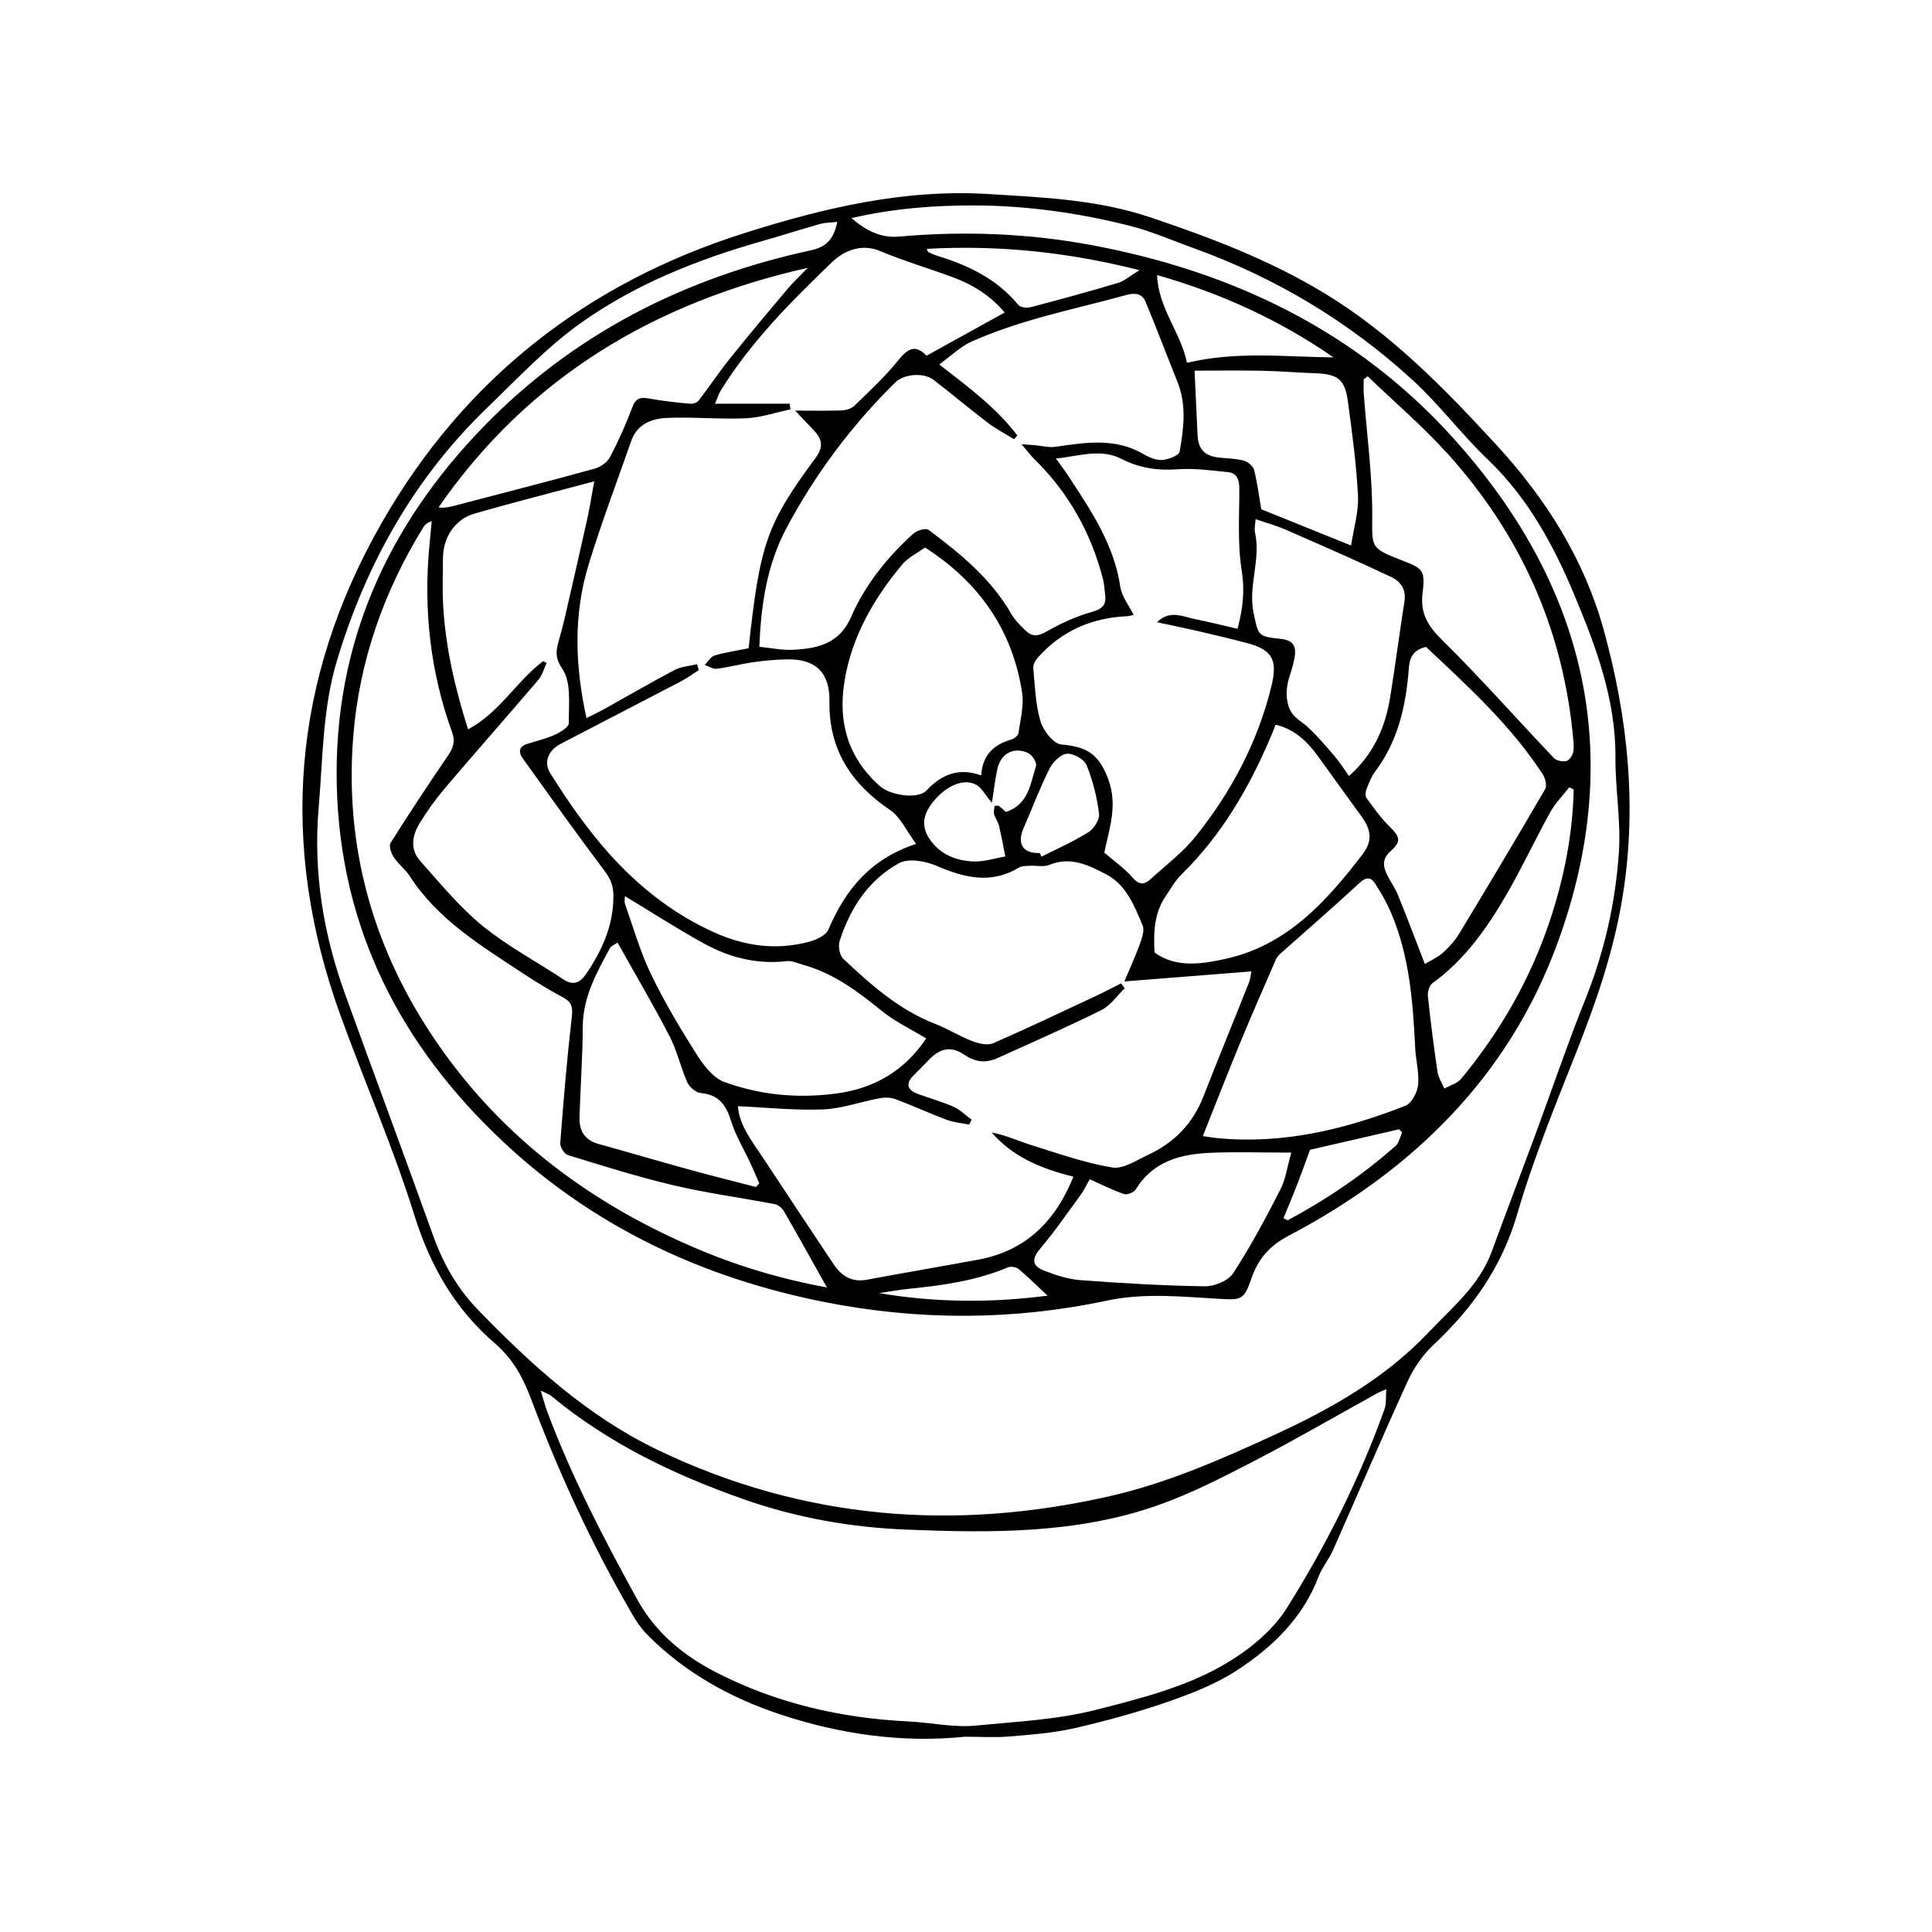 <?xml version="1.0" encoding="UTF-8"?>
<svg xmlns="http://www.w3.org/2000/svg" viewBox="0 0 1000 1000">
  <path d="m499.61 898.92c-32.84 3.37-65.07-1.35-95.92-11.6-25.67-8.53-49.59-21.75-68.97-41.52-2.87-2.93-5.24-6.46-7.32-10.01-20.83-35.74-38.07-73.18-52.6-111.89-4.08-10.86-9.34-20.59-18.48-28.44-20.7-17.76-33.61-40.06-41.85-66.48-10.96-35.13-25.81-69.03-38.34-103.69-31.88-88.2-24.98-173.62 21.57-254.89 42.53-74.25 106.04-123.87 187.29-149.64 40.89-12.97 82.63-23 126.49-20.33 28.34 1.73 56.63 2.89 83.73 12 31.15 10.48 61.75 22.04 90.18 39.26 34.59 20.95 62.03 49.12 89.13 78.57 25.8 28.03 45.45 59.39 55.43 95.33 12.81 46.09 17.72 93.5 9.41 141.48-4.58 26.42-13.17 51.45-22.97 76.28-11.11 28.14-22.69 56.27-31.14 85.25-7.95 27.25-23.07 48.52-43.22 67.44-5.51 5.17-10.21 11.88-13.36 18.76-13.3 29.07-25.81 58.49-38.78 87.72-2.07 4.67-5.58 8.74-7.38 13.48-8.09 21.35-23.72 36.42-42.03 48.42-10.86 7.11-23.42 12.05-35.77 16.34-15.82 5.49-32.06 9.97-48.39 13.71-11.1 2.54-22.63 3.39-34.02 4.34-7.52.63-15.13.12-22.7.12zm-66.26-784.06c-3.25.36-6.16.3-8.85 1.06-10.28 2.89-20.46 6.16-30.73 9.09-33.05 9.42-64.92 22.15-92.9 42-17.79 12.61-33.04 28.94-48.85 44.19-37.78 36.44-62.58 80.76-77.62 130.75-7.47 24.83-7.27 50.6-9.46 76.14-2.85 33.36 2.39 65.27 13.66 96.42 15.11 41.76 30.63 83.36 45.64 125.16 5.21 14.49 12.48 27.28 23.32 38.45 27.73 28.57 56.97 55.2 93.25 72.55 74.97 35.85 153.11 42.09 233.65 23.73 29.96-6.83 57.83-19.12 85.62-31.92 29.31-13.5 56.92-29.18 79.34-52.85 12.22-12.9 26.29-24.3 32.7-41.8 7.46-20.38 15.21-40.65 22.74-61 8.61-23.29 16.56-46.84 25.81-69.87 9.83-24.49 15.53-49.9 17.27-75.95 1.08-16.19-1.91-32.61-1.79-48.91.21-30.13-10.15-57.59-21.41-84.49-10.73-25.66-24.03-50.09-44.72-69.84-13.55-12.94-24.89-28.23-38.67-40.88-33.02-30.31-70.9-53.04-113.14-68.3-11.23-4.06-22.27-8.92-33.8-11.81-26.09-6.55-52.65-10.33-79.66-10.44-21.17-.09-42.11 1.51-64.07 6.55 7.86 6.69 15.43 10.39 24.74 9.56 33.79-3 67.41-1.69 100.74 4.63 72.12 13.68 135.82 44.24 185.47 99.04 69.09 76.27 90.36 164.19 54.47 262.19-25.29 69.04-74.93 117.57-139.2 151.35-10.34 5.44-15.88 12.36-19.41 22.7-3.62 10.6-5.4 10.54-16.29 9.92-19.43-1.1-38.78-3.23-58.36.93-48.61 10.33-97.54 10.36-146.26.69-62.92-12.48-119.22-38.88-166.29-83.06-53.09-49.82-84.18-110.51-85.98-184.12-1.78-72.85 25.95-134.47 76.19-186.1 46.71-48.01 104.17-76.97 169.25-91.07 8.49-1.84 11.87-6.3 13.62-14.65zm284.2 604.19c-2.49 1.07-3.4 1.37-4.22 1.82-21.33 11.8-42.41 24.06-64.04 35.27-16.42 8.5-33.04 17.06-50.43 23.14-42.05 14.69-86.05 14.18-129.72 12.44-28.69-1.14-56.92-6.09-84.49-15.81-36.1-12.71-69.86-28.96-99.42-53.45-.99-.82-2.33-1.2-5.33-2.68 1.39 4.59 2.12 7.55 3.17 10.38 12.64 33.97 29.31 65.97 46.75 97.69 9.57 17.4 24.06 29.08 40.68 37.66 31.12 16.06 64.77 23.82 99.81 25.51 11.63.56 23.4 3.27 34.82 2.14 21-2.08 42.05-2.98 62.91-8.34 22.09-5.68 44.24-11.25 63.91-22.3 13.02-7.31 26.28-17.72 34.07-30.12 20.37-32.42 37.6-66.8 50.61-103.03 1.02-2.84.6-6.2.93-10.31zm-356.78-375.27.96 3.03c-3.05 1.95-5.97 4.14-9.17 5.81-20.77 10.86-41.64 21.55-62.4 32.43-6.51 3.41-8.82 9.54-5.4 15.05 21.31 34.3 46.24 64.8 84.24 82.2 16.28 7.46 32.7 9.72 49.88 5.13 3.67-.98 8.59-3.26 9.87-6.25 8.74-20.38 21.43-36.51 45.44-44.38-4.99-6.68-8.09-13.9-13.56-17.6-20.15-13.63-31.71-31.3-31.31-56.15.24-14.71-6.93-21.89-21.46-21.76-5.84.05-11.71.59-17.5 1.4-6.5.91-12.89 2.62-19.39 3.46-1.95.25-4.13-1.27-6.2-1.97 1.68-1.68 3.08-4.29 5.08-4.88 5.79-1.7 11.82-2.58 17.63-3.76 5.87-54.02 9.2-64.08 34.67-98.54 4.42-5.99 3.23-9.98-1.16-14.52-2.72-2.81-5.38-5.67-9.42-9.95 9.66 0 16.94.19 24.2-.11 2.22-.09 4.96-.92 6.48-2.41 7.87-7.68 16.02-15.2 22.87-23.74 4.88-6.08 8.82-8 14.47-2.16 13.55-7.49 26.75-14.78 40.42-22.34-7.1-8.52-16.25-14.35-26.66-18.21-12.59-4.68-25.54-8.45-37.91-13.65-10.06-4.23-19.17.39-24.66 5.66-21.1 20.28-41.9 41.1-57.53 66.24-1.18 1.89-1.84 4.1-3.17 7.14h38.63c.14.98.29 1.96.43 2.94-7.69 1.61-15.32 4.27-23.07 4.61-13.64.61-27.38-.8-41.02-.18-7.7.35-15.28 3.17-18.28 11.77-7.48 21.41-15.55 42.64-22.16 64.31-7.9 25.92-6.98 52.26-1.05 79.28 3.56-1.8 6.41-3.13 9.16-4.65 12.16-6.77 24.18-13.79 36.5-20.26 3.44-1.81 7.7-2.03 11.59-2.98zm221.24 164.15c2.87-6.85 5.7-12.99 7.98-19.33 1.09-3.02 2.5-6.98 1.44-9.54-4.22-10.13-8.48-21.03-18.68-26.39-8.93-4.69-18.5-9.62-29.58-5.02-2.95 1.22-6.77.27-10.18.48-1.9.12-4.1.04-5.62.95-14.48 8.72-28.24 5.24-42.61-.92-5.75-2.47-14.48-4.06-19.33-1.42-15.81 8.6-25.38 23.26-30.83 40.29-.86 2.68-.06 7.41 1.84 9.21 14.24 13.4 28.82 26.41 47.51 33.67 6.57 2.55 12.63 6.4 19.2 8.94 3.32 1.28 7.88 2.41 10.8 1.15 18.08-7.84 35.86-16.35 53.72-24.7 4.25-1.99 8.39-4.2 12.58-6.31.63.85 1.27 1.71 1.9 2.56-3.99 3.83-7.36 8.92-12.09 11.27-17.65 8.77-35.72 16.69-53.69 24.81-5.95 2.69-11.45 2.26-17.19-1.68-6.78-4.65-12.65-3.38-18.17 2.4-2.7 2.83-5.48 5.58-8.23 8.36-4.05 4.09-3.35 7.4 2.2 9.47 6.18 2.3 12.6 4.03 18.6 6.7 3.42 1.52 6.23 4.41 9.32 6.68l-1.28 2.51c-3.88-.79-7.94-1.09-11.6-2.46-8.92-3.34-17.58-7.35-26.5-10.68-2.48-.93-5.59-.98-8.23-.49-9.81 1.82-19.5 5.4-29.33 5.8-14.46.58-29.01-1-44.03-1.68.73 9.87 7.16 17.92 12.75 26.36 12.26 18.51 24.49 37.03 36.82 55.49 4.06 6.07 9.41 9.42 17.21 7.97 19.19-3.58 38.43-6.84 57.63-10.38 24.88-4.6 40.14-20.22 49.25-42.96-16.29-4.03-31.08-9.97-42.31-22.85 7.22 1.29 13.71 4.37 20.5 6.49 13.84 4.32 27.66 9.24 41.87 11.6 5.73.95 12.64-3.77 18.7-6.58 13.39-6.22 23.03-16.1 28.49-30.06 7.74-19.78 15.82-39.43 23.65-59.18.83-2.1.97-4.49 1.2-5.66-21.68 1.71-42.79 3.38-65.68 5.18zm-55.44-282.54c-.57.64-1.13 1.29-1.7 1.93-4.5-2.78-9.26-5.21-13.45-8.4-9.51-7.24-18.66-14.95-28.12-22.26-5.12-3.96-15.38-3.18-19.85 1.23-22.63 22.27-41.46 47.45-56.37 75.44-10.17 19.1-13.23 39.99-14.04 61.45 6.21.61 11.78 1.83 17.27 1.55 12.69-.64 24.1-2.96 30.21-16.99 7.28-16.7 18.71-30.9 32.25-43.14 1.83-1.66 6.43-3 7.85-1.95 16.47 12.29 32.33 25.27 42.86 43.53 1.89 3.29 4.74 6.13 7.53 8.76 3.15 2.97 6.17 2.91 10.41.5 7.54-4.29 15.63-8.07 23.95-10.37 5.59-1.55 7.27-3.86 6.64-8.96-.33-2.66-.44-5.39-1.11-7.97-6.16-23.91-17.78-44.72-35.48-62.05-1.95-1.91-3.59-4.14-6.67-7.76 3.66.26 5.18.35 6.69.48 3.66.32 7.42 1.37 10.96.85 15.5-2.27 30.87-4.78 45.51 3.81 2.88 1.69 6.51 3.22 9.67 3 3.21-.23 8.64-2.29 8.99-4.28 2.13-11.98 3.68-24.18-1.09-36.07-5.54-13.8-10.81-27.72-16.51-41.45-1.9-4.56-5.66-4.8-10.36-3.5-15.72 4.38-31.68 7.91-47.35 12.46-10.95 3.18-21.82 6.9-32.23 11.51-5.91 2.62-10.81 7.51-16.89 11.91 15.53 12.01 29.71 22.58 40.43 36.75zm45.01 215.91c5.26 4.54 10.54 8.2 14.61 12.91 3.27 3.78 5.99 3.87 9.13 1.02 8.09-7.34 17-14.1 23.75-22.55 18.31-22.93 31.85-48.47 38.96-77.24 3.37-13.64.81-19.07-12.64-22.61-8.5-2.24-17.05-4.26-25.62-6.25-6.94-1.61-13.92-3.02-20.88-4.51 6.62-6.66 13.43-2.82 20.03-1.52 7.28 1.42 14.47 3.27 21.62 4.92 2.81-10.62 3.83-19.86 2.17-30.17-2.23-13.85-1.22-28.25-1.23-42.42 0-4.56-1.17-8.02-5.86-8.5-8.67-.89-17.46-2.1-26.08-1.47-10.35.75-19.77-.63-29.02-5.36-10.81-5.52-21.6-1.55-33.98-.19 2.85 3.96 4.61 6.22 6.18 8.61 11.76 17.98 23.9 35.69 27.16 57.8.73 4.98 4.44 9.51 6.83 14.36.36-.22-.02.14-.45.26-.94.25-1.91.5-2.87.55-18.43.85-34.09 7.69-46.38 21.63-1.22 1.39-2.35 3.63-2.18 5.35.87 9.21 1.13 18.69 3.73 27.44 1.43 4.83 6.76 11.65 10.81 11.99 13.41 1.13 19.53 5.1 24.37 18.28 4.91 13.37.28 25.8-2.16 37.68zm-143.57 225.08c-8.03-14.33-14.98-26.9-22.17-39.33-.96-1.66-2.96-3.43-4.75-3.77-17.44-3.35-35.1-5.69-52.36-9.75-18.46-4.34-36.61-10.07-54.75-15.64-1.87-.57-4.15-4.24-3.99-6.3 1.67-21.91 3.51-43.81 6.02-65.63.58-5.07-.38-7.47-4.71-9.78-7.1-3.79-14.01-8.01-20.73-12.45-21.6-14.26-43.92-27.7-58.48-50.23-2.32-3.59-6-6.31-8.35-9.89-1.32-2.01-2.54-5.79-1.56-7.35 9.6-15.25 19.56-30.29 29.71-45.19 2.66-3.91 3.88-7.16 2.12-12.03-11.32-31.29-14.88-63.59-11.74-96.68.4-4.21.79-8.42 1.19-12.63-2.4.8-3.58 1.92-4.4 3.26-20.44 33.21-33.1 69.19-36.21 108.06-4.46 55.75 9.36 107.11 40.05 153.78 33.39 50.78 79.52 86.19 134.82 110.21 21.96 9.54 44.7 16.63 70.31 21.35zm-146.84-324.17c.59.32 1.18.65 1.77.97-1.41 2.93-2.26 6.34-4.31 8.73-16.01 18.77-32.36 37.25-48.33 56.04-4.88 5.74-9.31 11.96-13.23 18.39-3.76 6.19-4.86 13.36.34 19.19 10.35 11.6 20.32 23.86 32.26 33.62 12.96 10.59 28.05 18.57 42.09 27.86 5.14 3.4 8.66 1.44 11.57-2.84 8.35-12.26 14.25-25.26 14.17-40.64-.03-5.33-1.61-8.82-4.73-12.96-14.38-19.09-28.24-38.57-42.18-57.99-2.15-3-2.3-6.02 2.06-7.45 4.81-1.57 9.83-2.69 14.41-4.75 2.9-1.31 7.37-4.02 7.35-6.06-.1-9.55 1.43-21.11-3.32-28.06-4.52-6.61-2.96-10.42-1.52-15.86.94-3.53 1.94-7.05 2.76-10.62 3.88-16.86 7.76-33.73 11.51-50.62 1.34-6.06 2.3-12.21 3.74-20.01-21.72 5.8-41.96 10.9-62.01 16.69-9.98 2.88-16.16 12.22-16.29 22.73-.1 8.3-.35 16.63.11 24.91 1.22 21.51 6.01 42.34 12.88 64.04 16.4-8.75 25.09-24.99 38.88-35.32zm341.43 245.83c1.98.28 4.8.78 7.64 1.06 33.93 3.27 66.05-4.54 97.24-16.78 3.19-1.25 6.12-6.85 6.53-10.72.65-6.18-1.17-12.58-1.49-18.92-1.2-23.96-2.91-47.83-12.52-70.24-2.29-5.34-5.2-10.47-8.4-15.33-1.95-2.97-4.36-3.38-7.72-.27-13.4 12.42-27.24 24.36-40.88 36.52-1.04.93-2.07 2.07-2.62 3.32-6.21 14.29-12.48 28.56-18.43 42.96-6.49 15.73-12.66 31.59-19.36 48.39zm85.34-393.24c-.69.5-1.39 1.01-2.08 1.51 0 2.57-.17 5.15.03 7.7 1.55 20.61 4.37 41.21 4.38 61.82 0 17.68-1.41 17.68 15.27 24.17 10.66 4.15 12.27 4.94 10.82 16.48-1.37 10.89 2.5 17.3 10.02 24.72 19.97 19.71 38.56 40.81 57.91 61.16 1.36 1.43 4.67 2.05 6.63 1.5 1.56-.44 3.19-3.16 3.46-5.05.44-3.08-.07-6.33-.39-9.49-5.61-55.08-27.47-103.07-64.3-144.04-12.93-14.38-27.78-27.04-41.75-40.49zm-229.15 88.58c-4.4 3.19-8.84 5.27-11.7 8.68-12.81 15.32-23.16 32.18-28.15 51.74-6.09 23.89-3.09 45.64 16.39 63.02 5.73 5.11 19.99 6.9 24.21 2.36 7.84-8.44 16.88-11.98 28.32-7.83.65-10.54 6.44-15.91 15.55-18.55 1.49-.43 3.55-2.04 3.73-3.33.99-6.99 2.94-14.27 1.89-21.04-5.02-32.55-22.4-57.18-50.26-75.05zm259.31 51.45c-6.01 1.44-8.42 4.76-8.88 10.89-1.42 19.19-5.46 37.66-17.39 53.55-2.01 2.68-3.28 5.99-4.52 9.15-.54 1.38-.76 3.62-.01 4.64 3.72 5.09 7.4 10.34 11.89 14.72 5.42 5.29 6.3 7.7.54 12.8-3.72 3.29-4.01 6.66-2.58 10.34 1.66 4.23 4.63 7.95 6.35 12.16 4.69 11.45 9.03 23.05 13.99 35.85 3-1.79 6.54-3.28 9.24-5.69 3.24-2.89 6.29-6.27 8.53-9.97 15.03-24.81 29.9-49.72 44.49-74.79 1.03-1.77.13-5.64-1.2-7.67-16.53-25.39-38.75-45.59-60.47-65.98zm-258.69 202.67c-8-4.88-16.32-8.8-23.23-14.43-12.35-10.06-24.91-19.38-40.52-23.7-2.76-.76-5.65-2.21-8.32-1.9-15.46 1.82-29.79-1.82-43.08-9.16-13.78-7.61-27.04-16.17-40.79-24.47 0 1.01-.43 2.75.07 4.15 4.29 12.12 7.82 24.63 13.38 36.16 6.87 14.27 15.03 27.98 23.52 41.37 3.61 5.7 8.59 12.36 14.44 14.5 18.5 6.76 37.85 8.62 57.72 6.02 20.19-2.64 35.64-11.94 46.82-28.55zm118.2-44.45c11.01 7.88 23.54 6.07 36.06 3.41 32.18-6.85 52.56-29.51 71.39-53.98 5.49-7.13 4.81-12.86-.4-19.96-7.51-10.24-14.84-20.61-22.31-30.88-5.53-7.62-11.97-14.08-22.08-16.55-.95 2.35-1.8 4.57-2.73 6.75-11.2 26.3-25.4 50.61-46.04 70.81-3.15 3.09-5.35 7.16-7.91 10.84-6.16 8.85-6.62 18.98-5.99 29.57zm-179.49-354.42c-79.25 17.85-144.49 56.64-191.15 124 3.01.4 5.53-.15 8.03-.8 24.26-6.34 48.55-12.58 72.73-19.22 3.03-.83 6.57-3.26 7.98-5.95 4.42-8.4 8.3-17.13 11.65-26.01 1.89-5.02 4.65-5.13 9.05-4.31 6.86 1.27 13.84 1.99 20.79 2.65 1.43.14 3.56-.55 4.39-1.62 5.57-7.21 10.62-14.82 16.31-21.92 9.75-12.16 19.78-24.09 29.84-36 3.22-3.81 6.9-7.23 10.38-10.83zm231.76 130.07c-.17 3.14-.71 5.11-.31 6.85 3.22 13.95-3.67 27.65-.71 41.69 2.5 11.85 2.02 12.18 14.23 13.47 6.21.66 7.97 3.84 7.02 9.35-.46 2.63-1.1 5.25-1.93 7.78-1.71 5.19-2.97 9.71-1.7 15.92 1.47 7.19 6.36 8.82 10.4 12.55 4.98 4.61 9.41 9.83 13.83 15 2.64 3.08 4.81 6.57 7.53 10.35 12.91-11.42 18.9-25.49 21.4-41.26 2.6-16.39 4.76-32.85 7.33-49.24.94-6.03-2.11-10.26-6.65-12.4-18.07-8.54-36.39-16.54-54.71-24.54-4.81-2.1-9.93-3.51-15.73-5.51zm-85.84 341.68c-1.9 3.33-3.01 5.79-4.57 7.92-6.86 9.38-13.45 19.02-20.95 27.86-4.33 5.11-4.73 8.89 1.77 11.46 6.05 2.4 12.53 4.5 18.95 4.98 21.4 1.6 42.85 2.88 64.3 3.19 4.99.07 12.16-2.81 14.7-6.7 9.04-13.83 16.85-28.51 24.41-43.23 2.79-5.44 3.62-11.89 5.74-19.28-15.62 0-28.75-.43-41.84.11-15.5.64-29.76 4.38-38.72 18.98-.94 1.53-4.41 2.93-6.02 2.38-5.87-2-11.44-4.86-17.78-7.68zm-172.79 4.01c.59-.63 1.17-1.26 1.76-1.89-1.52-3.47-2.98-6.97-4.58-10.41-3.37-7.27-7.66-14.25-10.01-21.84-2.58-8.36-6.41-13.65-15.73-14.5-2.53-.23-5.85-3.1-6.97-5.59-3.44-7.69-5.21-16.19-9.06-23.63-8.42-16.27-17.74-32.07-27-48.63-1.14.81-3.24 1.54-4.03 2.99-6.85 12.64-13.84 25.16-13.97 40.29-.13 15.6-1.17 31.19-1.72 46.78-.25 7.06 2.48 12.1 9.78 14.13 15.72 4.36 31.38 8.98 47.11 13.31 11.42 3.15 22.93 6 34.4 8.99zm308.07-332.04c1.35-8.94 3.99-17.38 3.58-25.67-.8-16.27-3.02-32.5-5.2-48.67-1.6-11.83-5.21-14.42-17.24-14.82-9.02-.3-18.02-1.11-27.04-1.28-12.06-.23-24.13-.06-35.11-.06.57 12.27 1.06 22.6 1.53 32.93.36 7.98 3.64 11.34 11.78 12.14 4.13.4 8.38.43 12.32 1.55 2.09.59 4.73 2.88 5.22 4.87 1.75 7.21 2.7 14.61 3.67 20.26 16.1 6.5 30.51 12.31 46.51 18.76zm115.24 126.3c-.76-.39-1.53-.78-2.29-1.17-3.34 4.31-7.29 8.28-9.91 13-7.8 14.09-14.61 28.75-22.68 42.68-10.07 17.37-21.61 33.7-38.24 45.76-1.6 1.16-2.6 4.47-2.37 6.62 1.38 13.1 3.05 26.18 4.98 39.21.45 3.01 2.32 5.8 3.53 8.69 2.93-1.63 6.67-2.59 8.67-5 20.29-24.48 35.88-51.67 45.96-81.9 7.35-22.05 11.82-44.64 12.34-67.89zm-200.18-220.85c25.96-6.18 50.9-3.02 75.84-2.82-27.9-19.3-58-33.11-91.32-42.61.67 17.34 12.34 29.75 15.48 45.43zm-93.67 232.49c11.89-4.05 12.59-14.75 15.53-23.77.55-1.68-1.84-5.59-3.81-6.59-7.25-3.66-14.31-.12-16.11 7.78-1.19 5.23-1.76 10.61-2.91 17.82-3.59-4.25-5.31-7.74-8.1-9.31-6.32-3.55-15.45.36-22.19 8.62-5.82 7.14-6.29 13.38-1.6 19.97 5.43 7.63 13.46 10.65 22.15 11.09 5.5.27 11.12-1.66 16.68-2.6-1.07-5.29-2-10.61-3.26-15.86-.51-2.1-1.98-3.95-2.55-6.04-.36-1.33.14-2.9.25-4.28 1.33 0 1.95-.19 2.24.03 1.33 1.02 2.57 2.17 3.68 3.14zm69.09-280.45c-37.69-9.53-73.48-13.06-110.14-11.03.45.91.55 1.53.86 1.68 1.54.72 3.1 1.45 4.73 1.95 16.12 4.93 30.86 12.04 41.91 25.45 1.06 1.29 4.43 1.61 6.39 1.09 15.07-3.95 30.11-8.05 45.04-12.52 3.41-1.02 6.33-3.67 11.21-6.62zm-51.67 301.67c.32.63.64 1.26.96 1.89 8.12-4.12 16.53-7.77 24.21-12.6 2.87-1.8 5.96-6.6 5.57-9.6-1.09-8.55-3.18-17.18-6.44-25.15-1.24-3.04-6.9-6.22-10.22-5.91-3.29.31-7.32 4.37-9.02 7.79-5 10.01-8.94 20.55-13.42 30.83-3.51 8.04-.27 13.09 8.36 12.75zm187.6 144.59c-.52-.53-1.03-1.05-1.55-1.58-15.58 3.58-31.16 7.17-46.11 10.61-2.41 6.56-4.51 12.5-6.79 18.37-2.22 5.72-4.64 11.37-6.97 17.06.75.35 1.49.7 2.24 1.06 20.04-10.76 38.79-23.42 55.84-38.54 1.78-1.58 2.26-4.62 3.34-6.98zm-183.51 84.53c-5.69-5.31-10.12-9.74-14.92-13.72-1.28-1.06-4.03-1.58-5.52-.95-16.42 6.94-33.76 9.36-51.28 11.12-5.19.52-10.35 1.48-15.52 2.23 28.99 4.89 57.73 5.16 87.24 1.32z"></path>
</svg>

